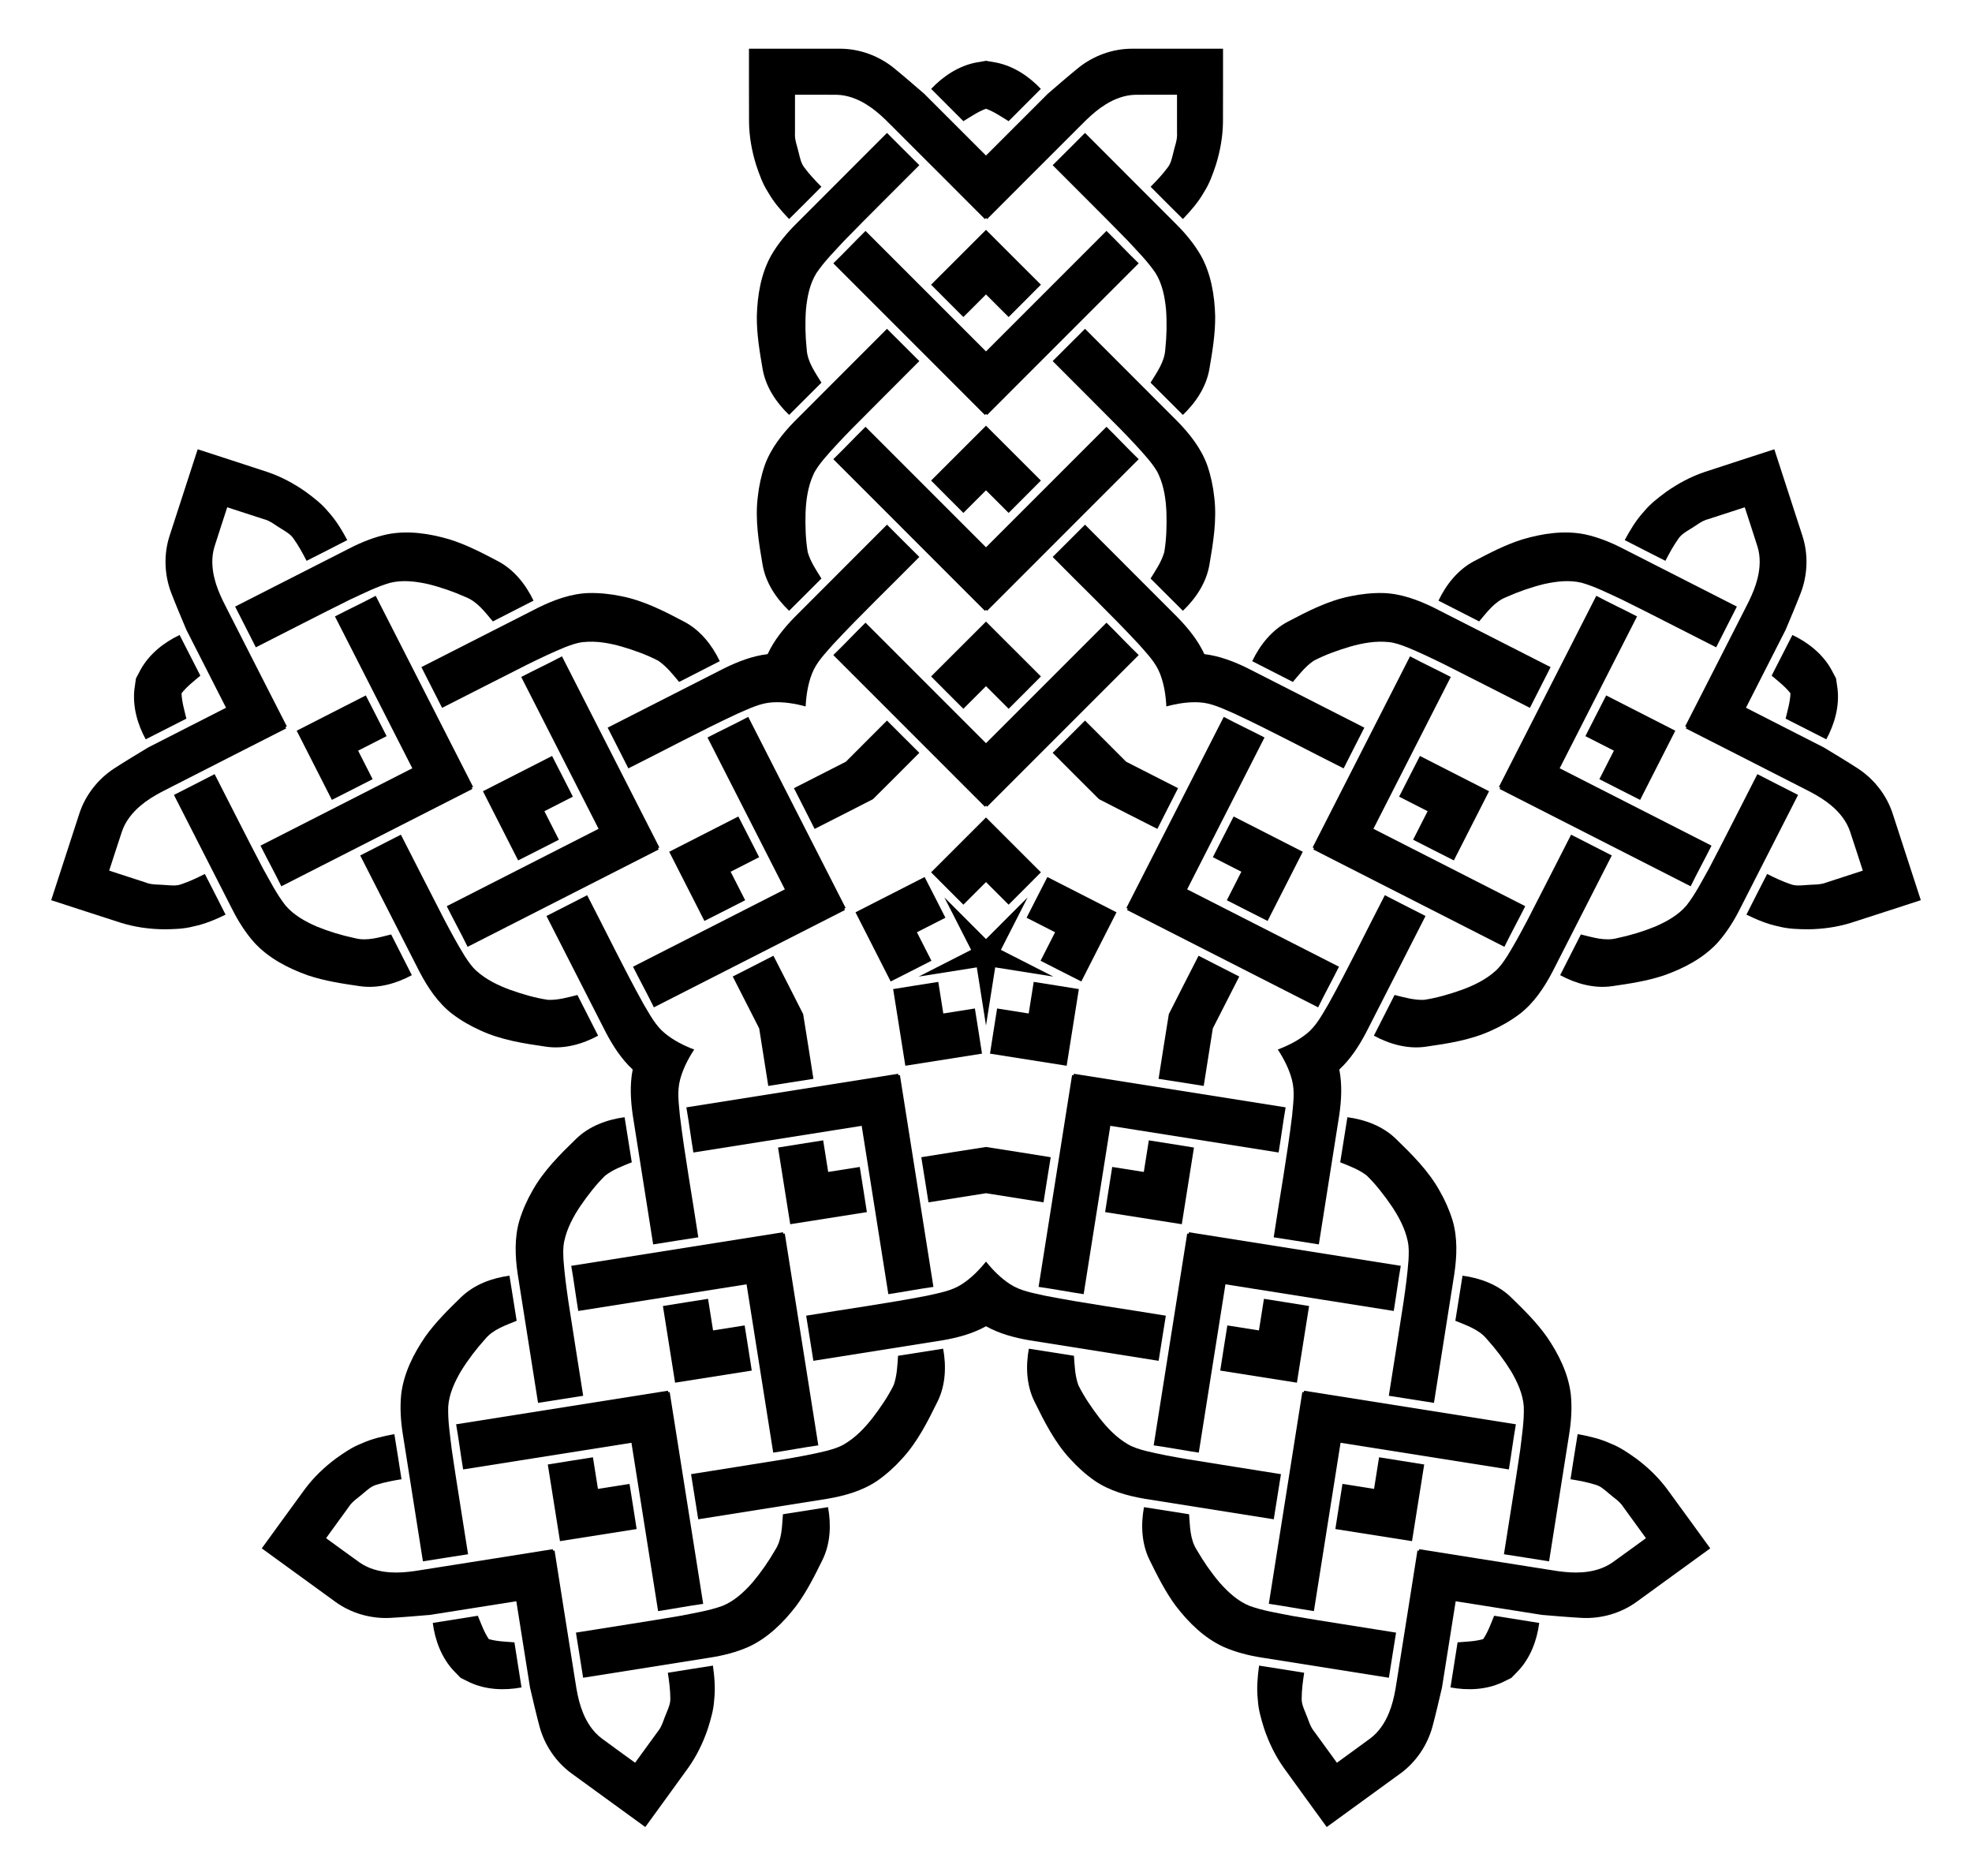 <?xml version="1.0" encoding="utf-8"?>

<!DOCTYPE svg PUBLIC "-//W3C//DTD SVG 1.1//EN" "http://www.w3.org/Graphics/SVG/1.1/DTD/svg11.dtd">
<svg version="1.1" id="Layer_1" xmlns="http://www.w3.org/2000/svg" xmlns:xlink="http://www.w3.org/1999/xlink" x="0px" y="0px"
	 viewBox="0 0 1774.455 1687.608" enable-background="new 0 0 1774.455 1687.608" xml:space="preserve">
<g>
	<path d="M887.227,196.151c-0.33,0.326-0.66,0.653-0.99,0.979c-24.585-24.726-49.31-49.302-73.948-73.966
		c-10.442-10.142-20.082-21.412-32.577-29.132c-8.177-5.102-17.553-8.653-27.281-8.768c-12.354-0.106-24.717-0.018-37.071-0.044
		c-0.009,11.455,0.009,22.902-0.009,34.357c-0.511,6.433,2.256,12.433,3.542,18.619c1.084,4.362,2.018,8.926,4.882,12.53
		c4.582,6.212,9.904,11.834,15.341,17.297c-9.658,9.702-19.315,19.421-29.061,29.052c-7.085-7.393-13.887-15.209-18.954-24.162
		c-4.899-7.569-7.913-16.143-10.759-24.646c-3.851-12.425-6.186-25.343-6.344-38.366c-0.123-22.029-0.018-44.067-0.053-66.097
		c27.334,0.009,54.668-0.018,81.993,0.018c17.394,0.026,34.568,6.3,48.112,17.156c9.349,7.605,18.452,15.509,27.572,23.386
		c18.553,18.512,37.07,37.051,55.605,55.573c18.534-18.522,37.052-37.061,55.605-55.573c9.12-7.878,18.223-15.782,27.572-23.386
		c13.544-10.856,30.718-17.13,48.112-17.156c27.325-0.035,54.659-0.009,81.993-0.018c-0.035,22.029,0.07,44.067-0.053,66.097
		c-0.159,13.024-2.494,25.942-6.344,38.366c-2.846,8.503-5.86,17.077-10.759,24.646c-5.067,8.953-11.869,16.769-18.954,24.162
		c-9.746-9.631-19.403-19.351-29.061-29.052c5.437-5.463,10.759-11.085,15.341-17.297c2.864-3.604,3.798-8.168,4.882-12.53
		c1.286-6.186,4.053-12.187,3.542-18.619c-0.018-11.455,0-22.902-0.009-34.357c-12.354,0.026-24.717-0.062-37.071,0.044
		c-9.728,0.115-19.104,3.666-27.281,8.768c-12.495,7.719-22.135,18.989-32.577,29.132c-24.638,24.664-49.363,49.24-73.948,73.966
		C887.887,196.803,887.557,196.477,887.227,196.151z"/>
	<path d="M1517.6,654.143c-0.412-0.213-0.824-0.426-1.237-0.639c15.918-31.022,31.651-62.132,47.494-93.185
		c6.419-13.065,14.159-25.716,17.639-39.985c2.325-9.354,2.805-19.368-0.092-28.655c-3.717-11.782-7.621-23.513-11.414-35.27
		c-10.897,3.531-21.778,7.085-32.678,10.608c-6.276,1.502-11.128,5.988-16.613,9.123c-3.813,2.379-7.866,4.677-10.408,8.515
		c-4.492,6.278-8.194,13.077-11.71,19.936c-12.211-6.187-24.439-12.368-36.611-18.661c4.842-9.022,10.173-17.907,17.122-25.493
		c5.685-6.999,12.908-12.514,20.115-17.849c10.626-7.502,22.191-13.714,34.528-17.89c20.913-6.925,41.905-13.634,62.845-20.475
		c8.438,25.999,16.91,51.987,25.321,77.986c5.35,16.551,4.69,34.823-1.449,51.059c-4.343,11.242-9.048,22.341-13.722,33.449
		c-11.873,23.365-23.782,46.705-35.67,70.056c23.343,11.904,46.697,23.786,70.036,35.71c10.31,6.239,20.641,12.454,30.762,18.996
		c14.51,9.526,25.784,23.921,31.184,40.456c8.477,25.977,16.899,51.981,25.354,77.975c-20.962,6.774-41.889,13.685-62.878,20.375
		c-12.435,3.874-25.443,5.645-38.449,5.822c-8.967-0.079-18.052-0.296-26.765-2.616c-10.08-2.052-19.616-6.107-28.836-10.56
		c6.148-12.245,12.407-24.433,18.65-36.616c6.876,3.483,13.867,6.807,21.192,9.245c4.313,1.61,8.942,1.088,13.426,0.771
		c6.281-0.688,12.843,0.089,18.802-2.385c10.889-3.557,21.781-7.077,32.673-10.625c-3.843-11.741-7.579-23.526-11.497-35.243
		c-3.115-9.217-9.39-17.036-16.769-23.237c-11.203-9.498-24.9-15.184-37.773-21.98c-31.07-15.81-62.084-31.731-93.197-47.472
		C1517.183,654.972,1517.391,654.558,1517.6,654.143z"/>
	<path d="M1276.819,1395.19c0.075-0.458,0.15-0.916,0.225-1.373c34.423,5.553,68.872,10.902,103.301,16.374
		c14.409,2.068,28.833,5.519,43.478,4.42c9.615-0.679,19.287-3.317,27.224-8.942c10.057-7.176,20.007-14.514,30.017-21.754
		c-6.726-9.273-13.468-18.523-20.187-27.801c-3.367-5.504-9.133-8.733-13.81-12.981c-3.441-2.892-6.879-6.035-11.315-7.268
		c-7.358-2.333-14.969-3.752-22.578-4.977c2.111-13.525,4.211-27.065,6.434-40.585c10.077,1.817,20.175,4.142,29.536,8.406
		c8.413,3.244,15.89,8.409,23.191,13.615c10.418,7.788,19.9,16.867,27.684,27.31c13.048,17.75,25.917,35.641,38.894,53.442
		c-22.119,16.059-44.217,32.147-66.344,48.18c-14.088,10.203-31.67,15.222-49.008,14.4c-12.034-0.657-24.044-1.701-36.052-2.714
		c-25.89-4.071-51.768-8.185-77.65-12.276c-4.107,25.879-8.192,51.762-12.32,77.643c-2.748,11.734-5.466,23.479-8.56,35.126
		c-4.576,16.743-14.782,31.914-28.839,42.159c-22.086,16.09-44.215,32.135-66.323,48.208c-12.92-17.843-25.959-35.61-38.808-53.504
		c-7.527-10.63-13.231-22.453-17.418-34.768c-2.695-8.552-5.297-17.26-5.782-26.263c-1.163-10.221-0.254-20.543,1.132-30.688
		c13.546,2.063,27.072,4.25,40.587,6.422c-1.187,7.616-2.189,15.292-2.244,23.011c-0.198,4.599,1.729,8.841,3.416,13.007
		c2.595,5.761,3.884,12.242,8.078,17.145c6.748,9.257,13.461,18.528,20.202,27.79c9.979-7.283,20.033-14.478,29.965-21.825
		c7.803-5.811,13.301-14.195,16.917-23.129c5.572-13.589,6.746-28.373,9.232-42.716c5.435-34.435,10.993-68.851,16.349-103.305
		C1275.902,1395.05,1276.36,1395.12,1276.819,1395.19z"/>
	<path d="M497.636,1395.19c0.459-0.07,0.917-0.14,1.376-0.21c5.356,34.454,10.914,68.87,16.349,103.305
		c2.486,14.343,3.661,29.127,9.232,42.716c3.617,8.934,9.115,17.318,16.917,23.129c9.932,7.347,19.986,14.542,29.965,21.825
		c6.74-9.262,13.454-18.533,20.202-27.79c4.194-4.904,5.483-11.385,8.078-17.145c1.687-4.166,3.614-8.408,3.416-13.007
		c-0.055-7.719-1.057-15.396-2.244-23.011c13.516-2.172,27.042-4.359,40.587-6.422c1.386,10.145,2.295,20.467,1.132,30.688
		c-0.485,9.003-3.087,17.711-5.782,26.263c-4.188,12.315-9.891,24.139-17.418,34.768c-12.849,17.895-25.888,35.662-38.808,53.504
		c-22.108-16.074-44.238-32.119-66.323-48.208c-14.057-10.246-24.263-25.416-28.839-42.159c-3.094-11.648-5.812-23.392-8.56-35.126
		c-4.129-25.881-8.213-51.764-12.32-77.643c-25.882,4.091-51.76,8.204-77.65,12.276c-12.009,1.012-24.019,2.057-36.052,2.714
		c-17.338,0.822-34.92-4.197-49.008-14.4c-22.127-16.033-44.225-32.121-66.344-48.18c12.977-17.801,25.845-35.693,38.893-53.442
		c7.783-10.443,17.266-19.522,27.684-27.31c7.301-5.206,14.778-10.371,23.191-13.615c9.361-4.265,19.459-6.589,29.536-8.406
		c2.223,13.52,4.324,27.06,6.434,40.585c-7.61,1.224-15.22,2.644-22.578,4.977c-4.435,1.232-7.874,4.376-11.314,7.268
		c-4.677,4.248-10.442,7.477-13.81,12.981c-6.719,9.278-13.461,18.528-20.187,27.801c10.01,7.24,19.96,14.578,30.017,21.754
		c7.938,5.625,17.61,8.263,27.224,8.942c14.646,1.099,29.069-2.352,43.478-4.42c34.429-5.472,68.878-10.821,103.301-16.374
		C497.486,1394.275,497.561,1394.732,497.636,1395.19z"/>
	<path d="M256.855,654.143c0.208,0.414,0.417,0.829,0.625,1.244c-31.113,15.741-62.126,31.662-93.197,47.472
		c-12.873,6.797-26.57,12.482-37.773,21.98c-7.379,6.2-13.654,14.02-16.769,23.237c-3.918,11.717-7.655,23.502-11.497,35.243
		c10.892,3.548,21.784,7.069,32.673,10.625c5.96,2.474,12.522,1.697,18.803,2.385c4.483,0.317,9.113,0.839,13.426-0.771
		c7.324-2.438,14.316-5.763,21.192-9.245c6.242,12.183,12.502,24.371,18.65,36.616c-9.22,4.453-18.756,8.508-28.836,10.56
		c-8.713,2.32-17.798,2.537-26.765,2.616c-13.006-0.177-26.014-1.948-38.449-5.822c-20.989-6.69-41.916-13.601-62.878-20.375
		c8.455-25.993,16.877-51.998,25.354-77.975c5.4-16.535,16.674-30.93,31.184-40.456c10.121-6.542,20.451-12.756,30.762-18.996
		c23.339-11.924,46.693-23.807,70.036-35.71c-11.888-23.351-23.798-46.691-35.67-70.056c-4.674-11.108-9.378-22.208-13.722-33.449
		c-6.14-16.235-6.799-34.508-1.449-51.059c8.41-25.999,16.882-51.987,25.321-77.986c20.94,6.841,41.932,13.551,62.845,20.475
		c12.337,4.175,23.901,10.388,34.528,17.89c7.208,5.335,14.431,10.85,20.115,17.849c6.949,7.585,12.28,16.47,17.122,25.493
		c-12.171,6.293-24.399,12.474-36.611,18.661c-3.516-6.859-7.218-13.658-11.71-19.936c-2.543-3.837-6.595-6.136-10.408-8.515
		c-5.486-3.135-10.338-7.621-16.613-9.123c-10.9-3.523-21.781-7.077-32.678-10.608c-3.792,11.758-7.697,23.488-11.414,35.27
		c-2.897,9.287-2.417,19.302-0.092,28.655c3.48,14.269,11.22,26.92,17.639,39.985c15.843,31.053,31.576,62.163,47.494,93.185
		C257.68,653.717,257.267,653.93,256.855,654.143z"/>
	<path d="M887.227,97.841c-7.235,2.619-13.82,7.2-20.34,11.189c-9.684-9.675-19.368-19.351-29.017-29.07
		c10.865-11.455,24.726-20.655,40.411-23.712c2.978-0.533,5.96-1.054,8.947-1.548c2.987,0.495,5.969,1.015,8.947,1.548
		c15.685,3.058,29.546,12.257,40.411,23.712c-9.649,9.719-19.333,19.395-29.017,29.07
		C901.048,105.041,894.462,100.46,887.227,97.841z"/>
	<path d="M1611.098,623.764c-4.726-6.072-11.118-10.919-16.926-15.887c6.209-12.2,12.418-24.4,18.68-36.58
		c14.252,6.793,27.284,17.133,35.039,31.105c1.427,2.667,2.844,5.343,4.237,8.03c0.453,2.993,0.879,5.99,1.292,8.987
		c1.939,15.862-2.527,31.887-10.064,45.76c-12.225-6.173-24.42-12.393-36.614-18.614
		C1608.521,639.132,1610.843,631.454,1611.098,623.764z"/>
	<path d="M1334.604,1474.724c4.314-6.371,6.949-13.948,9.879-21.007c13.521,2.135,27.043,4.271,40.562,6.462
		c-2.057,15.654-7.863,31.243-18.755,42.937c-2.096,2.182-4.202,4.356-6.328,6.511c-2.707,1.355-5.426,2.687-8.148,4.006
		c-14.487,6.746-31.108,7.45-46.631,4.569c2.093-13.535,4.241-27.054,6.388-40.574
		C1319.191,1477.023,1327.211,1476.859,1334.604,1474.724z"/>
	<path d="M439.851,1474.724c7.392,2.134,15.413,2.298,23.032,2.904c2.148,13.52,4.295,27.039,6.388,40.574
		c-15.523,2.881-32.144,2.177-46.631-4.569c-2.723-1.319-5.441-2.651-8.148-4.006c-2.126-2.156-4.232-4.33-6.328-6.511
		c-10.892-11.693-16.698-27.283-18.755-42.937c13.519-2.192,27.041-4.327,40.562-6.462
		C432.902,1460.776,435.537,1468.353,439.851,1474.724z"/>
	<path d="M163.357,623.764c0.255,7.69,2.577,15.369,4.355,22.802c-12.194,6.22-24.389,12.441-36.614,18.614
		c-7.537-13.873-12.003-29.898-10.064-45.76c0.413-2.997,0.84-5.994,1.292-8.987c1.393-2.688,2.81-5.363,4.237-8.03
		c7.755-13.972,20.787-24.312,35.039-31.105c6.262,12.18,12.471,24.38,18.68,36.58C174.475,612.845,168.083,617.692,163.357,623.764
		z"/>
	<path d="M716.665,201.112c27.158-27.175,54.315-54.351,81.473-81.526c9.702,9.675,19.351,19.412,29.105,29.043
		c-22.364,22.549-45.037,44.799-67.207,67.542c-8.759,9.534-18.064,18.698-25.351,29.466c-6.054,9.728-8.309,21.263-9.429,32.515
		c-0.89,12.028-0.643,24.144,0.643,36.137c0.626,11.27,7.569,20.69,13.253,29.986c-9.711,9.666-19.351,19.386-29.079,29.026
		c-11.614-11.059-21.025-25.184-23.836-41.195c-2.723-15.782-5.402-31.696-5.225-47.76c0.52-18.813,3.719-38.164,13.033-54.765
		C700.169,219.071,708.038,209.66,716.665,201.112z"/>
	<path d="M208.867,817.891c-17.453-34.226-34.906-68.452-52.359-102.679c12.2-6.237,24.442-12.405,36.616-18.706
		c14.535,28.238,28.689,56.676,43.468,84.789c6.361,11.276,12.201,22.958,20.19,33.216c7.381,8.764,17.654,14.473,28.01,19.015
		c11.164,4.563,22.764,8.073,34.567,10.555c10.912,2.888,22.016-0.805,32.614-3.338c6.193,12.222,12.457,24.394,18.619,36.625
		c-14.106,7.628-30.448,12.214-46.544,9.939c-15.851-2.287-31.814-4.657-47.037-9.789c-17.732-6.308-35.147-15.33-48.057-29.318
		C220.849,839.129,214.33,828.737,208.867,817.891z"/>
	<path d="M638.54,1491.43c-37.944,6.022-75.889,12.045-113.833,18.067c-2.162-13.53-4.245-27.079-6.475-40.604
		c31.347-5.097,62.768-9.771,94.072-15.139c12.69-2.565,25.605-4.51,37.83-8.938c10.616-4.312,19.22-12.318,26.74-20.763
		c7.79-9.208,14.712-19.155,20.72-29.614c6.118-9.485,6.038-21.188,6.904-32.049c13.538-2.113,27.05-4.309,40.586-6.39
		c2.896,15.773,2.207,32.732-4.93,47.338c-7.073,14.368-14.26,28.817-23.845,41.71c-11.479,14.915-25.44,28.689-42.734,36.645
		C662.441,1486.598,650.543,1489.586,638.54,1491.43z"/>
	<path d="M1411.891,1290.922c-5.998,37.948-11.996,75.896-17.993,113.845c-13.536-2.125-27.065-4.331-40.618-6.389
		c4.839-31.388,10.103-62.715,14.672-94.146c1.482-12.862,3.623-25.745,3.19-38.74c-0.821-11.428-5.775-22.086-11.484-31.847
		c-6.35-10.254-13.671-19.911-21.761-28.857c-7.131-8.75-18.285-12.289-28.347-16.47c2.174-13.528,4.26-27.057,6.464-40.574
		c15.896,2.12,31.812,8.016,43.497,19.317c11.479,11.167,23,22.467,32.3,35.567c10.637,15.526,19.424,33.061,21.646,51.966
		C1414.68,1266.698,1413.846,1278.936,1411.891,1290.922z"/>
	<path d="M1460.174,493.462c34.237,17.431,68.475,34.862,102.713,52.293c-6.204,12.217-12.483,24.402-18.628,36.656
		c-28.356-14.302-56.523-28.989-85.004-43.046c-11.774-5.384-23.365-11.402-35.858-15.005c-11.123-2.751-22.79-1.332-33.838,1.081
		c-11.714,2.87-23.161,6.849-34.169,11.779c-10.525,4.078-17.338,13.592-24.423,21.87c-12.194-6.248-24.417-12.413-36.591-18.686
		c6.929-14.463,17.454-27.778,31.813-35.399c14.168-7.466,28.475-14.932,43.807-19.728c18.053-5.319,37.445-8.257,56.112-4.529
		C1437.998,483.323,1449.379,487.898,1460.174,493.462z"/>
	<path d="M1057.79,201.112c-27.158-27.175-54.315-54.351-81.473-81.526c-9.702,9.675-19.351,19.412-29.105,29.043
		c22.364,22.549,45.037,44.799,67.207,67.542c8.759,9.534,18.064,18.698,25.351,29.466c6.054,9.728,8.309,21.263,9.429,32.515
		c0.89,12.028,0.643,24.144-0.643,36.137c-0.626,11.27-7.569,20.69-13.253,29.986c9.71,9.666,19.351,19.386,29.079,29.026
		c11.614-11.059,21.025-25.184,23.836-41.195c2.723-15.782,5.402-31.696,5.225-47.76c-0.52-18.813-3.719-38.164-13.033-54.765
		C1074.286,219.071,1066.417,209.66,1057.79,201.112z"/>
	<path d="M314.281,493.462c-34.238,17.431-68.475,34.862-102.713,52.293c6.204,12.217,12.482,24.402,18.628,36.656
		c28.356-14.302,56.523-28.989,85.004-43.046c11.774-5.384,23.365-11.402,35.858-15.005c11.123-2.751,22.79-1.332,33.837,1.081
		c11.714,2.87,23.161,6.849,34.169,11.779c10.525,4.078,17.338,13.592,24.423,21.87c12.194-6.248,24.417-12.413,36.591-18.686
		c-6.929-14.463-17.454-27.778-31.813-35.399c-14.168-7.466-28.475-14.932-43.807-19.728c-18.053-5.319-37.445-8.257-56.112-4.529
		C336.457,483.323,325.075,487.898,314.281,493.462z"/>
	<path d="M362.564,1290.922c5.998,37.948,11.996,75.896,17.993,113.845c13.536-2.125,27.065-4.331,40.618-6.389
		c-4.839-31.388-10.103-62.715-14.672-94.146c-1.482-12.862-3.623-25.745-3.19-38.74c0.821-11.428,5.775-22.086,11.484-31.847
		c6.35-10.254,13.671-19.911,21.761-28.857c7.131-8.75,18.285-12.289,28.347-16.47c-2.174-13.528-4.26-27.057-6.464-40.574
		c-15.896,2.12-31.812,8.016-43.497,19.317c-11.479,11.167-23,22.467-32.3,35.567c-10.637,15.526-19.424,33.061-21.646,51.966
		C359.775,1266.698,360.609,1278.936,362.564,1290.922z"/>
	<path d="M1135.915,1491.43c37.944,6.022,75.889,12.045,113.833,18.067c2.162-13.53,4.245-27.079,6.475-40.604
		c-31.347-5.097-62.768-9.771-94.072-15.139c-12.69-2.565-25.605-4.51-37.83-8.938c-10.616-4.312-19.22-12.318-26.74-20.763
		c-7.79-9.208-14.712-19.155-20.72-29.614c-6.118-9.485-6.038-21.188-6.904-32.049c-13.538-2.113-27.05-4.309-40.586-6.39
		c-2.896,15.773-2.207,32.732,4.93,47.338c7.073,14.368,14.26,28.817,23.845,41.71c11.479,14.915,25.44,28.689,42.734,36.645
		C1112.014,1486.598,1123.911,1489.586,1135.915,1491.43z"/>
	<path d="M1565.588,817.891c17.453-34.226,34.906-68.452,52.359-102.679c-12.2-6.237-24.442-12.405-36.616-18.706
		c-14.535,28.238-28.689,56.676-43.468,84.789c-6.361,11.276-12.201,22.958-20.19,33.216c-7.381,8.764-17.654,14.473-28.01,19.015
		c-11.164,4.563-22.764,8.073-34.567,10.555c-10.912,2.888-22.016-0.805-32.614-3.338c-6.193,12.222-12.457,24.394-18.619,36.625
		c14.106,7.628,30.448,12.214,46.544,9.939c15.851-2.287,31.814-4.657,47.037-9.789c17.732-6.308,35.147-15.33,48.057-29.318
		C1553.606,839.129,1560.125,828.737,1565.588,817.891z"/>
	<path d="M887.227,264.9c-6.786,6.782-13.572,13.564-20.358,20.347c-9.684-9.702-19.421-19.359-29.052-29.114
		c16.472-16.447,32.942-32.896,49.41-49.347c16.468,16.451,32.938,32.9,49.41,49.347c-9.631,9.755-19.368,19.412-29.052,29.114
		C900.8,278.464,894.014,271.682,887.227,264.9z"/>
	<path d="M1452.215,675.388c-8.547-4.359-17.094-8.717-25.642-13.074c6.234-12.208,12.411-24.453,18.711-36.627
		c20.732,10.584,41.465,21.165,62.2,31.743c-10.557,20.746-21.112,41.493-31.663,62.241c-12.253-6.146-24.447-12.422-36.667-18.634
		C1443.51,692.487,1447.863,683.938,1452.215,675.388z"/>
	<path d="M1236.409,1339.571c1.504-9.475,3.008-18.951,4.51-28.427c13.537,2.157,27.091,4.247,40.616,6.477
		c-3.659,22.988-7.315,45.976-10.968,68.965c-22.993-3.63-45.986-7.256-68.979-10.88c2.058-13.553,4.259-27.089,6.391-40.63
		C1217.456,1336.575,1226.933,1338.073,1236.409,1339.571z"/>
	<path d="M538.046,1339.571c9.476-1.498,18.953-2.996,28.429-4.495c2.132,13.541,4.333,27.078,6.391,40.63
		c-22.993,3.624-45.986,7.25-68.979,10.88c-3.653-22.989-7.309-45.977-10.968-68.965c13.525-2.231,27.079-4.32,40.616-6.477
		C535.038,1320.62,536.542,1330.095,538.046,1339.571z"/>
	<path d="M322.24,675.388c4.353,8.55,8.706,17.1,13.06,25.649c-12.219,6.212-24.413,12.488-36.667,18.634
		c-10.552-20.748-21.106-41.495-31.663-62.241c20.735-10.578,41.468-21.159,62.2-31.743c6.301,12.174,12.477,24.419,18.711,36.627
		C339.334,666.671,330.786,671.029,322.24,675.388z"/>
	<path d="M887.227,372.391c-0.327,0.324-0.654,0.648-0.981,0.973c-45.433-45.539-90.999-90.937-136.423-136.467
		c9.86-9.508,19.21-19.536,28.982-29.14c36.159,36.124,72.285,72.277,108.422,108.426c36.137-36.149,72.263-72.301,108.422-108.426
		c9.772,9.605,19.121,19.633,28.982,29.14c-45.424,45.53-90.99,90.928-136.423,136.467
		C887.881,373.04,887.554,372.716,887.227,372.391z"/>
	<path d="M1349.985,708.604c-0.409-0.211-0.819-0.422-1.228-0.632c29.271-57.282,58.366-114.646,87.631-171.917
		c12.089,6.44,24.516,12.233,36.67,18.558c-23.182,45.553-46.402,91.082-69.615,136.621c45.547,23.197,91.093,46.384,136.623,69.61
		c-6.115,12.262-12.763,24.252-18.758,36.568c-57.339-29.132-114.595-58.438-171.945-87.575
		C1349.57,709.427,1349.778,709.016,1349.985,708.604z"/>
	<path d="M1173.227,1252.609c0.074-0.454,0.148-0.909,0.222-1.363c63.523,10.137,127.071,20.082,190.582,30.217
		c-2.389,13.488-4.058,27.096-6.318,40.61c-50.487-7.971-100.963-15.985-151.446-23.989
		c-7.987,50.486-15.964,100.968-23.984,151.447c-13.551-2.026-27.009-4.644-40.575-6.54c9.987-63.535,20.166-127.045,30.155-190.592
		C1172.317,1252.468,1172.772,1252.538,1173.227,1252.609z"/>
	<path d="M601.228,1252.609c0.455-0.07,0.91-0.14,1.365-0.21c9.989,63.547,20.168,127.057,30.155,190.592
		c-13.566,1.896-27.024,4.514-40.575,6.54c-8.02-50.479-15.997-100.961-23.984-151.447c-50.483,8.005-100.96,16.018-151.447,23.989
		c-2.26-13.514-3.93-27.122-6.318-40.61c63.511-10.135,127.059-20.08,190.582-30.217
		C601.08,1251.7,601.154,1252.154,601.228,1252.609z"/>
	<path d="M424.47,708.604c0.207,0.411,0.415,0.822,0.622,1.233c-57.35,29.137-114.606,58.444-171.945,87.575
		c-5.995-12.316-12.643-24.306-18.758-36.568c45.53-23.227,91.077-46.413,136.623-69.61
		c-23.213-45.539-46.432-91.068-69.615-136.621c12.154-6.326,24.58-12.119,36.67-18.558c29.265,57.271,58.36,114.635,87.631,171.917
		C425.289,708.183,424.879,708.394,424.47,708.604z"/>
	<path d="M714.911,379.118c27.722-27.783,55.487-55.523,83.227-83.297c9.702,9.675,19.359,19.412,29.105,29.043
		c-20.205,20.346-40.613,40.49-60.739,60.907c-8.662,8.909-17.271,17.897-25.298,27.387c-3.613,4.468-7.243,9.032-9.543,14.337
		c-4.732,10.653-6.38,22.417-6.803,33.987c-0.317,11.781-0.009,23.651,1.956,35.291c2.503,8.635,7.613,16.187,12.336,23.739
		c-9.711,9.667-19.351,19.386-29.079,29.026c-11.667-11.112-21.122-25.316-23.871-41.424c-3.472-19.994-6.803-40.384-4.371-60.713
		c1.04-9.807,3.119-19.527,6.336-28.85C693.631,403.412,703.8,390.52,714.911,379.118z"/>
	<path d="M377.619,874.565c-17.857-34.95-35.659-69.929-53.502-104.894c12.2-6.237,24.444-12.413,36.616-18.706
		c13.107,25.504,25.958,51.138,39.156,76.588c5.796,10.991,11.684,21.956,18.229,32.523c3.132,4.817,6.352,9.68,10.686,13.506
		c8.67,7.792,19.348,12.995,30.221,16.972c11.107,3.942,22.49,7.317,34.168,9.045c8.986,0.288,17.748-2.239,26.389-4.397
		c6.193,12.222,12.457,24.394,18.619,36.625c-14.173,7.662-30.604,12.265-46.773,9.902c-20.088-2.877-40.51-6.01-59.092-14.605
		c-9.006-4.02-17.607-9.001-25.48-14.941C394.148,902.312,385.029,888.657,377.619,874.565z"/>
	<path d="M744.588,1348.452c-38.758,6.183-77.526,12.304-116.293,18.469c-2.162-13.53-4.252-27.084-6.475-40.604
		c28.306-4.584,56.656-8.885,84.939-13.573c12.244-2.116,24.492-4.327,36.564-7.286c5.549-1.491,11.169-3.05,16.147-5.989
		c10.09-5.837,18.338-14.386,25.48-23.497c7.182-9.345,13.909-19.129,19.161-29.701c3.051-8.457,3.355-17.571,3.973-26.456
		c13.538-2.113,27.05-4.309,40.586-6.39c2.907,15.847,2.207,32.896-5.036,47.544c-8.943,18.216-18.234,36.67-32.15,51.687
		c-6.606,7.323-14.001,13.964-22.083,19.616C776.084,1341.306,760.28,1345.758,744.588,1348.452z"/>
	<path d="M1308.68,1145.882c-6.097,38.772-12.255,77.534-18.371,116.308c-13.536-2.125-27.072-4.326-40.618-6.389
		c4.387-28.337,9.057-56.629,13.339-84.976c1.771-12.299,3.453-24.63,4.369-37.026c0.297-5.738,0.551-11.564-0.706-17.208
		c-2.434-11.4-8.015-21.886-14.474-31.494c-6.668-9.718-13.894-19.139-22.326-27.401c-7.1-5.515-15.674-8.621-23.934-11.954
		c2.174-13.528,4.26-27.057,6.464-40.574c15.97,2.132,31.968,8.066,43.66,19.482c14.561,14.135,29.241,28.673,39.222,46.549
		c4.923,8.546,8.954,17.631,11.832,27.064C1311.617,1113.719,1310.967,1130.126,1308.68,1145.882z"/>
	<path d="M1290.339,546.801c34.99,17.779,69.952,35.614,104.939,53.413c-6.204,12.217-12.48,24.411-18.628,36.656
		c-25.594-12.929-51.058-26.113-76.695-38.945c-11.149-5.485-22.358-10.895-33.864-15.597c-5.365-2.055-10.828-4.098-16.584-4.646
		c-11.594-1.208-23.291,0.86-34.426,4.033c-11.303,3.339-22.496,7.3-32.959,12.766c-7.44,5.049-13.042,12.243-18.765,19.068
		c-12.194-6.248-24.417-12.413-36.591-18.686c6.963-14.529,17.55-27.911,32.02-35.503c17.942-9.48,36.305-18.949,56.391-22.918
		c9.649-2.042,19.535-3.067,29.395-2.889C1260.658,534.069,1276.061,539.757,1290.339,546.801z"/>
	<path d="M1059.544,379.118c-27.722-27.783-55.487-55.523-83.227-83.297c-9.702,9.675-19.359,19.412-29.105,29.043
		c20.205,20.346,40.613,40.49,60.739,60.907c8.662,8.909,17.271,17.897,25.299,27.387c3.613,4.468,7.243,9.032,9.543,14.337
		c4.732,10.653,6.38,22.417,6.803,33.987c0.317,11.781,0.009,23.651-1.956,35.291c-2.503,8.635-7.613,16.187-12.336,23.739
		c9.71,9.667,19.351,19.386,29.079,29.026c11.667-11.112,21.122-25.316,23.871-41.424c3.472-19.994,6.803-40.384,4.371-60.713
		c-1.04-9.807-3.119-19.527-6.336-28.85C1080.824,403.412,1070.655,390.52,1059.544,379.118z"/>
	<path d="M484.116,546.801c-34.99,17.779-69.952,35.614-104.939,53.413c6.204,12.217,12.48,24.411,18.628,36.656
		c25.594-12.929,51.058-26.113,76.695-38.945c11.149-5.485,22.358-10.895,33.864-15.597c5.365-2.055,10.828-4.098,16.584-4.646
		c11.594-1.208,23.291,0.86,34.426,4.033c11.303,3.339,22.496,7.3,32.959,12.766c7.44,5.049,13.042,12.243,18.765,19.068
		c12.194-6.248,24.417-12.413,36.591-18.686c-6.963-14.529-17.55-27.911-32.02-35.503c-17.942-9.48-36.305-18.949-56.391-22.918
		c-9.649-2.042-19.535-3.067-29.395-2.889C513.797,534.069,498.394,539.757,484.116,546.801z"/>
	<path d="M465.775,1145.882c6.097,38.772,12.255,77.534,18.371,116.308c13.536-2.125,27.072-4.326,40.618-6.389
		c-4.387-28.337-9.057-56.629-13.339-84.976c-1.771-12.299-3.453-24.63-4.369-37.026c-0.297-5.738-0.551-11.564,0.706-17.208
		c2.434-11.4,8.015-21.886,14.474-31.494c6.668-9.718,13.894-19.139,22.326-27.401c7.1-5.515,15.674-8.621,23.934-11.954
		c-2.174-13.528-4.26-27.057-6.464-40.574c-15.97,2.132-31.968,8.066-43.66,19.482c-14.561,14.135-29.241,28.673-39.222,46.549
		c-4.923,8.546-8.954,17.631-11.832,27.064C462.838,1113.719,463.487,1130.126,465.775,1145.882z"/>
	<path d="M1029.867,1348.452c38.758,6.183,77.526,12.304,116.293,18.469c2.162-13.53,4.252-27.084,6.475-40.604
		c-28.306-4.584-56.656-8.885-84.939-13.573c-12.244-2.116-24.492-4.327-36.564-7.286c-5.549-1.491-11.169-3.05-16.147-5.989
		c-10.09-5.837-18.338-14.386-25.48-23.497c-7.182-9.345-13.909-19.129-19.161-29.701c-3.051-8.457-3.355-17.571-3.973-26.456
		c-13.538-2.113-27.05-4.309-40.586-6.39c-2.907,15.847-2.207,32.896,5.036,47.544c8.943,18.216,18.234,36.67,32.15,51.687
		c6.606,7.323,14.001,13.964,22.083,19.616C998.371,1341.306,1014.175,1345.758,1029.867,1348.452z"/>
	<path d="M1396.836,874.565c17.857-34.95,35.659-69.929,53.502-104.894c-12.2-6.237-24.444-12.413-36.616-18.706
		c-13.107,25.504-25.958,51.138-39.156,76.588c-5.796,10.991-11.684,21.956-18.229,32.523c-3.133,4.817-6.352,9.68-10.686,13.506
		c-8.67,7.792-19.348,12.995-30.221,16.972c-11.107,3.942-22.49,7.317-34.168,9.045c-8.986,0.288-17.747-2.239-26.389-4.397
		c-6.193,12.222-12.457,24.394-18.619,36.625c14.173,7.662,30.604,12.265,46.773,9.902c20.088-2.877,40.51-6.01,59.092-14.605
		c9.006-4.02,17.607-9.001,25.48-14.941C1380.307,902.312,1389.426,888.657,1396.836,874.565z"/>
	<path d="M887.227,441.134c-6.786,6.782-13.572,13.565-20.358,20.348c-9.684-9.702-19.421-19.359-29.052-29.114
		c16.48-16.445,32.948-32.9,49.41-49.36c16.462,16.461,32.931,32.916,49.41,49.36c-9.631,9.755-19.368,19.412-29.052,29.114
		C900.8,454.698,894.014,447.916,887.227,441.134z"/>
	<path d="M1284.607,729.847c-8.547-4.358-17.095-8.716-25.643-13.074c6.234-12.208,12.41-24.453,18.711-36.627
		c20.732,10.591,41.471,21.169,62.213,31.739c-10.568,20.743-21.129,41.49-31.676,62.245c-12.253-6.146-24.447-12.422-36.667-18.634
		C1275.901,746.947,1280.254,738.397,1284.607,729.847z"/>
	<path d="M1132.822,1196.995c1.504-9.476,3.007-18.952,4.51-28.428c13.537,2.157,27.091,4.247,40.616,6.477
		c-3.666,22.99-7.317,45.982-10.96,68.976c-22.994-3.641-45.989-7.273-68.987-10.891c2.058-13.553,4.259-27.089,6.391-40.63
		C1113.868,1193.999,1123.345,1195.497,1132.822,1196.995z"/>
	<path d="M641.633,1196.995c9.477-1.498,18.953-2.996,28.43-4.496c2.132,13.541,4.333,27.078,6.391,40.63
		c-22.998,3.617-45.993,7.25-68.987,10.891c-3.643-22.993-7.294-45.985-10.96-68.976c13.525-2.231,27.079-4.321,40.617-6.477
		C638.626,1178.043,640.13,1187.519,641.633,1196.995z"/>
	<path d="M489.848,729.847c4.353,8.55,8.707,17.1,13.061,25.649c-12.219,6.212-24.413,12.488-36.667,18.634
		c-10.547-20.755-21.108-41.502-31.676-62.245c20.742-10.57,41.481-21.147,62.213-31.739c6.301,12.174,12.477,24.419,18.711,36.627
		C506.942,721.131,498.395,725.489,489.848,729.847z"/>
	<path d="M887.227,548.626c-0.327,0.324-0.654,0.648-0.981,0.973c-45.433-45.53-90.999-90.937-136.423-136.467
		c9.852-9.508,19.21-19.536,28.982-29.14c36.158,36.123,72.289,72.274,108.422,108.422c36.134-36.148,72.264-72.299,108.422-108.422
		c9.772,9.605,19.13,19.633,28.982,29.14c-45.424,45.53-90.99,90.937-136.423,136.467
		C887.881,549.274,887.554,548.95,887.227,548.626z"/>
	<path d="M1182.376,763.064c-0.409-0.211-0.819-0.422-1.228-0.632c29.262-57.279,58.366-114.646,87.631-171.917
		c12.087,6.431,24.516,12.233,36.67,18.558c-23.182,45.551-46.399,91.085-69.611,136.62c45.545,23.195,91.091,46.386,136.62,69.611
		c-6.115,12.262-12.76,24.261-18.758,36.568c-57.339-29.132-114.604-58.435-171.945-87.575
		C1181.961,763.886,1182.169,763.475,1182.376,763.064z"/>
	<path d="M1069.639,1110.032c0.074-0.454,0.148-0.909,0.222-1.363c63.518,10.13,127.071,20.082,190.582,30.217
		c-2.381,13.483-4.058,27.096-6.318,40.61c-50.485-7.971-100.965-15.981-151.444-23.986
		c-7.985,50.483-15.967,100.967-23.986,151.444c-13.552-2.026-27.016-4.639-40.575-6.54c9.987-63.534,20.161-127.052,30.155-190.592
		C1068.729,1109.891,1069.184,1109.962,1069.639,1110.032z"/>
	<path d="M704.816,1110.032c0.455-0.07,0.91-0.14,1.365-0.21c9.994,63.54,20.168,127.057,30.155,190.592
		c-13.559,1.901-27.024,4.514-40.575,6.54c-8.02-50.478-16.001-100.961-23.986-151.444c-50.48,8.005-100.959,16.015-151.445,23.986
		c-2.26-13.514-3.937-27.128-6.318-40.61c63.511-10.135,127.064-20.087,190.582-30.217
		C704.668,1109.123,704.742,1109.577,704.816,1110.032z"/>
	<path d="M592.079,763.064c0.207,0.411,0.415,0.822,0.622,1.233c-57.341,29.14-114.606,58.444-171.945,87.575
		c-5.998-12.307-12.643-24.306-18.758-36.568c45.529-23.226,91.075-46.417,136.62-69.611c-23.213-45.535-46.43-91.069-69.611-136.62
		c12.154-6.326,24.583-12.127,36.67-18.558c29.265,57.271,58.369,114.638,87.631,171.917
		C592.898,762.642,592.488,762.853,592.079,763.064z"/>
	<path d="M690.744,588.527c5.768-12.483,14.638-23.399,24.194-33.201c27.713-27.783,55.47-55.505,83.2-83.271
		c9.702,9.675,19.351,19.412,29.105,29.043c-25.801,26.197-52.412,51.619-77.482,78.53c-7.164,8.248-15.218,16.24-19.174,26.647
		c-3.636,9.358-5.137,19.324-5.643,29.324c-9.667-2.609-19.609-4.261-29.633-3.694c-11.12,0.547-21.21,5.737-31.268,10.002
		c-33.341,15.526-65.742,32.98-98.63,49.422c-6.146-12.253-12.424-24.439-18.628-36.656c34.976-17.793,69.918-35.625,104.906-53.396
		C663.967,595.218,677.09,590.155,690.744,588.527z"/>
	<path d="M1083.711,588.527c13.654,1.628,26.777,6.69,39.052,12.75c34.987,17.771,69.93,35.603,104.906,53.396
		c-6.204,12.217-12.483,24.402-18.628,36.656c-32.888-16.443-65.289-33.896-98.63-49.422c-10.058-4.265-20.148-9.455-31.268-10.002
		c-10.024-0.567-19.966,1.085-29.633,3.694c-0.506-10-2.007-19.966-5.643-29.324c-3.956-10.407-12.01-18.399-19.174-26.647
		c-25.069-26.911-51.681-52.333-77.481-78.53c9.755-9.631,19.403-19.368,29.105-29.043c27.731,27.766,55.487,55.487,83.2,83.271
		C1069.073,565.128,1077.943,576.044,1083.711,588.527z"/>
	<path d="M1205.144,962.261c2.671,13.489,1.912,27.534-0.058,41.081c-6.09,38.766-12.251,77.509-18.365,116.271
		c-13.536-2.125-27.065-4.331-40.618-6.389c5.475-36.359,12.061-72.568,16.525-109.075c0.948-10.883,2.766-22.083-0.15-32.828
		c-2.559-9.708-7.202-18.653-12.671-27.041c9.354-3.571,18.368-8.079,26.145-14.429c8.675-6.979,13.787-17.108,19.417-26.47
		c17.847-32.158,33.801-65.323,50.744-97.956c12.174,6.301,24.416,12.469,36.616,18.706c-17.838,34.953-35.625,69.918-53.485,104.86
		C1222.875,941.109,1215.234,952.918,1205.144,962.261z"/>
	<path d="M887.227,1193.241c-12.003,6.709-25.596,10.327-39.088,12.64c-38.751,6.188-77.501,12.3-116.256,18.464
		c-2.162-13.53-4.245-27.079-6.475-40.604c36.272-6.029,72.743-10.954,108.843-17.99c10.644-2.462,21.857-4.194,31.175-10.287
		c8.442-5.433,15.514-12.614,21.802-20.406c6.287,7.793,13.359,14.973,21.802,20.406c9.318,6.094,20.531,7.826,31.175,10.287
		c36.099,7.036,72.571,11.961,108.843,17.99c-2.231,13.525-4.313,27.074-6.475,40.604c-38.755-6.163-77.505-12.276-116.256-18.464
		C912.823,1203.568,899.231,1199.95,887.227,1193.241z"/>
	<path d="M569.311,962.261c-10.09-9.343-17.731-21.152-24.1-33.269c-17.86-34.942-35.647-69.907-53.485-104.86
		c12.2-6.237,24.442-12.405,36.616-18.706c16.942,32.633,32.896,65.798,50.743,97.956c5.63,9.362,10.743,19.491,19.417,26.47
		c7.776,6.35,16.791,10.857,26.145,14.429c-5.469,8.388-10.112,17.333-12.671,27.041c-2.916,10.745-1.098,21.945-0.15,32.828
		c4.464,36.507,11.05,72.715,16.525,109.075c-13.553,2.058-27.082,4.264-40.618,6.389c-6.114-38.763-12.276-77.505-18.365-116.271
		C567.399,989.795,566.639,975.75,569.311,962.261z"/>
	<path d="M887.227,617.368c-6.786,6.782-13.572,13.565-20.358,20.348c-9.684-9.702-19.421-19.359-29.052-29.114
		c16.48-16.445,32.948-32.9,49.41-49.36c16.462,16.461,32.931,32.916,49.41,49.36c-9.631,9.755-19.368,19.412-29.052,29.114
		C900.8,630.933,894.014,624.15,887.227,617.368z"/>
	<path d="M1116.998,784.306c-8.547-4.358-17.095-8.716-25.643-13.074c6.234-12.208,12.41-24.453,18.711-36.627
		c20.732,10.591,41.471,21.169,62.213,31.739c-10.568,20.743-21.129,41.49-31.676,62.245c-12.253-6.146-24.447-12.422-36.667-18.634
		C1108.292,801.406,1112.645,792.856,1116.998,784.306z"/>
	<path d="M1029.234,1054.418c1.504-9.476,3.007-18.952,4.51-28.428c13.537,2.157,27.091,4.247,40.617,6.477
		c-3.667,22.99-7.318,45.982-10.96,68.976c-22.994-3.641-45.989-7.273-68.987-10.891c2.058-13.553,4.259-27.089,6.391-40.63
		C1010.28,1051.422,1019.757,1052.92,1029.234,1054.418z"/>
	<path d="M745.221,1054.418c9.477-1.498,18.953-2.997,28.43-4.496c2.132,13.541,4.333,27.077,6.391,40.63
		c-22.998,3.617-45.993,7.25-68.987,10.891c-3.643-22.993-7.294-45.985-10.96-68.976c13.525-2.231,27.079-4.321,40.617-6.477
		C742.214,1035.467,743.718,1044.943,745.221,1054.418z"/>
	<path d="M657.457,784.306c4.353,8.55,8.707,17.1,13.061,25.649c-12.219,6.212-24.413,12.488-36.667,18.634
		c-10.547-20.755-21.108-41.502-31.676-62.245c20.742-10.57,41.481-21.147,62.213-31.739c6.301,12.174,12.477,24.419,18.711,36.627
		C674.551,775.59,666.004,779.948,657.457,784.306z"/>
	<path d="M887.227,724.861c-0.327,0.324-0.654,0.648-0.981,0.973c-45.433-45.539-90.999-90.937-136.423-136.467
		c9.86-9.499,19.21-19.536,28.982-29.14c36.159,36.124,72.285,72.277,108.422,108.426c36.137-36.149,72.263-72.301,108.422-108.426
		c9.772,9.605,19.121,19.641,28.982,29.14c-45.424,45.53-90.99,90.928-136.423,136.467
		C887.881,725.509,887.554,725.185,887.227,724.861z"/>
	<path d="M1014.767,817.523c-0.409-0.211-0.819-0.421-1.228-0.632c29.27-57.282,58.366-114.646,87.631-171.917
		c12.081,6.442,24.516,12.233,36.67,18.558c-23.182,45.553-46.402,91.082-69.615,136.621c45.547,23.198,91.093,46.384,136.623,69.61
		c-6.115,12.262-12.771,24.255-18.758,36.568c-57.339-29.132-114.595-58.438-171.945-87.575
		C1014.352,818.346,1014.56,817.935,1014.767,817.523z"/>
	<path d="M966.051,967.455c0.074-0.454,0.148-0.909,0.222-1.363c63.523,10.137,127.071,20.082,190.582,30.217
		c-2.394,13.481-4.058,27.096-6.318,40.61c-50.487-7.971-100.963-15.985-151.447-23.989
		c-7.987,50.486-15.964,100.968-23.984,151.447c-13.551-2.026-27.014-4.651-40.575-6.54c9.987-63.535,20.166-127.045,30.155-190.592
		C965.141,967.315,965.596,967.385,966.051,967.455z"/>
	<path d="M808.404,967.455c0.455-0.07,0.91-0.14,1.365-0.21c9.989,63.547,20.168,127.057,30.155,190.592
		c-13.561,1.889-27.024,4.514-40.575,6.54c-8.02-50.479-15.997-100.961-23.984-151.447c-50.483,8.005-100.96,16.018-151.446,23.989
		c-2.26-13.514-3.925-27.129-6.318-40.61c63.511-10.135,127.059-20.08,190.582-30.217
		C808.256,966.546,808.33,967.001,808.404,967.455z"/>
	<path d="M759.688,817.523c0.207,0.411,0.415,0.822,0.622,1.233c-57.35,29.137-114.606,58.444-171.945,87.575
		c-5.987-12.313-12.643-24.306-18.758-36.568c45.53-23.227,91.077-46.413,136.623-69.61
		c-23.213-45.539-46.432-91.068-69.615-136.621c12.154-6.326,24.589-12.116,36.67-18.558
		c29.265,57.271,58.36,114.635,87.631,171.917C760.507,817.102,760.097,817.313,759.688,817.523z"/>
	<path d="M761.093,685.355c12.35-12.353,24.701-24.705,37.045-37.065c9.702,9.675,19.351,19.412,29.105,29.044
		c-13.796,13.992-27.805,27.78-41.692,41.684c-17.516,8.911-34.957,17.974-52.528,26.771c-6.145-12.253-12.424-24.439-18.628-36.656
		C729.964,701.212,745.529,693.283,761.093,685.355z"/>
	<path d="M1013.362,685.355c15.564,7.928,31.129,15.858,46.698,23.778c-6.204,12.217-12.483,24.402-18.628,36.656
		c-17.57-8.797-35.012-17.86-52.528-26.771c-13.888-13.905-27.896-27.692-41.692-41.684c9.755-9.631,19.403-19.368,29.105-29.044
		C988.661,660.649,1001.012,673.002,1013.362,685.355z"/>
	<path d="M1091.317,925.276c-2.731,17.253-5.462,34.506-8.184,51.76c-13.536-2.125-27.065-4.331-40.618-6.389
		c2.937-19.429,6.166-38.817,9.228-58.229c8.933-17.505,17.716-35.088,26.76-52.533c12.174,6.301,24.416,12.469,36.616,18.706
		C1107.18,894.15,1099.249,909.713,1091.317,925.276z"/>
	<path d="M887.227,1073.556c-17.252,2.734-34.505,5.468-51.756,8.212c-2.162-13.53-4.245-27.079-6.475-40.604
		c19.385-3.211,38.823-6.131,58.231-9.217c19.408,3.086,38.846,6.006,58.231,9.217c-2.231,13.525-4.313,27.074-6.475,40.604
		C921.732,1079.024,904.48,1076.29,887.227,1073.556z"/>
	<path d="M683.138,925.276c-7.932-15.563-15.863-31.126-23.803-46.685c12.2-6.237,24.442-12.405,36.616-18.706
		c9.044,17.445,17.828,35.028,26.76,52.533c3.062,19.412,6.292,38.801,9.228,58.229c-13.553,2.058-27.082,4.264-40.618,6.389
		C688.6,959.782,685.869,942.529,683.138,925.276z"/>
	<path d="M887.227,793.603c-6.786,6.782-13.572,13.565-20.358,20.348c-9.684-9.702-19.421-19.359-29.052-29.114
		c16.48-16.445,32.948-32.9,49.41-49.36c16.462,16.461,32.931,32.916,49.41,49.36c-9.631,9.755-19.368,19.412-29.052,29.114
		C900.8,807.167,894.014,800.385,887.227,793.603z"/>
	<path d="M949.389,838.766c-8.547-4.358-17.095-8.716-25.643-13.074c6.234-12.208,12.41-24.453,18.711-36.627
		c20.732,10.591,41.471,21.169,62.213,31.739c-10.568,20.743-21.129,41.49-31.676,62.245c-12.253-6.146-24.447-12.422-36.667-18.634
		C940.683,855.866,945.036,847.316,949.389,838.766z"/>
	<path d="M925.646,911.842c1.504-9.476,3.007-18.952,4.51-28.428c13.537,2.157,27.091,4.247,40.617,6.477
		c-3.666,22.99-7.317,45.982-10.96,68.976c-22.994-3.641-45.989-7.273-68.987-10.891c2.058-13.553,4.259-27.089,6.391-40.63
		C906.692,908.845,916.169,910.343,925.646,911.842z"/>
	<path d="M848.809,911.842c9.477-1.498,18.953-2.996,28.43-4.496c2.132,13.541,4.333,27.077,6.391,40.63
		c-22.998,3.617-45.993,7.25-68.987,10.891c-3.643-22.993-7.294-45.985-10.96-68.976c13.525-2.231,27.079-4.32,40.616-6.477
		C845.802,892.89,847.306,902.366,848.809,911.842z"/>
	<path d="M825.066,838.766c4.353,8.55,8.707,17.1,13.061,25.649c-12.219,6.212-24.413,12.488-36.667,18.634
		c-10.547-20.755-21.108-41.502-31.676-62.245c20.742-10.57,41.481-21.147,62.213-31.739c6.301,12.174,12.477,24.419,18.711,36.627
		C842.16,830.05,833.613,834.408,825.066,838.766z"/>
	<path d="M849.777,807.418c12.483,12.488,24.966,24.978,37.45,37.467c12.484-12.489,24.967-24.979,37.45-37.467
		c-8.02,15.731-16.041,31.463-24.06,47.195c15.736,8.014,31.471,16.026,47.206,24.039c-17.44-2.766-34.88-5.533-52.32-8.299
		c-2.759,17.442-5.517,34.883-8.275,52.324c-2.759-17.441-5.516-34.882-8.275-52.324c-17.441,2.766-34.881,5.533-52.32,8.299
		c15.735-8.013,31.47-16.026,47.206-24.039C865.818,838.881,857.797,823.149,849.777,807.418z"/>
</g>
</svg>
